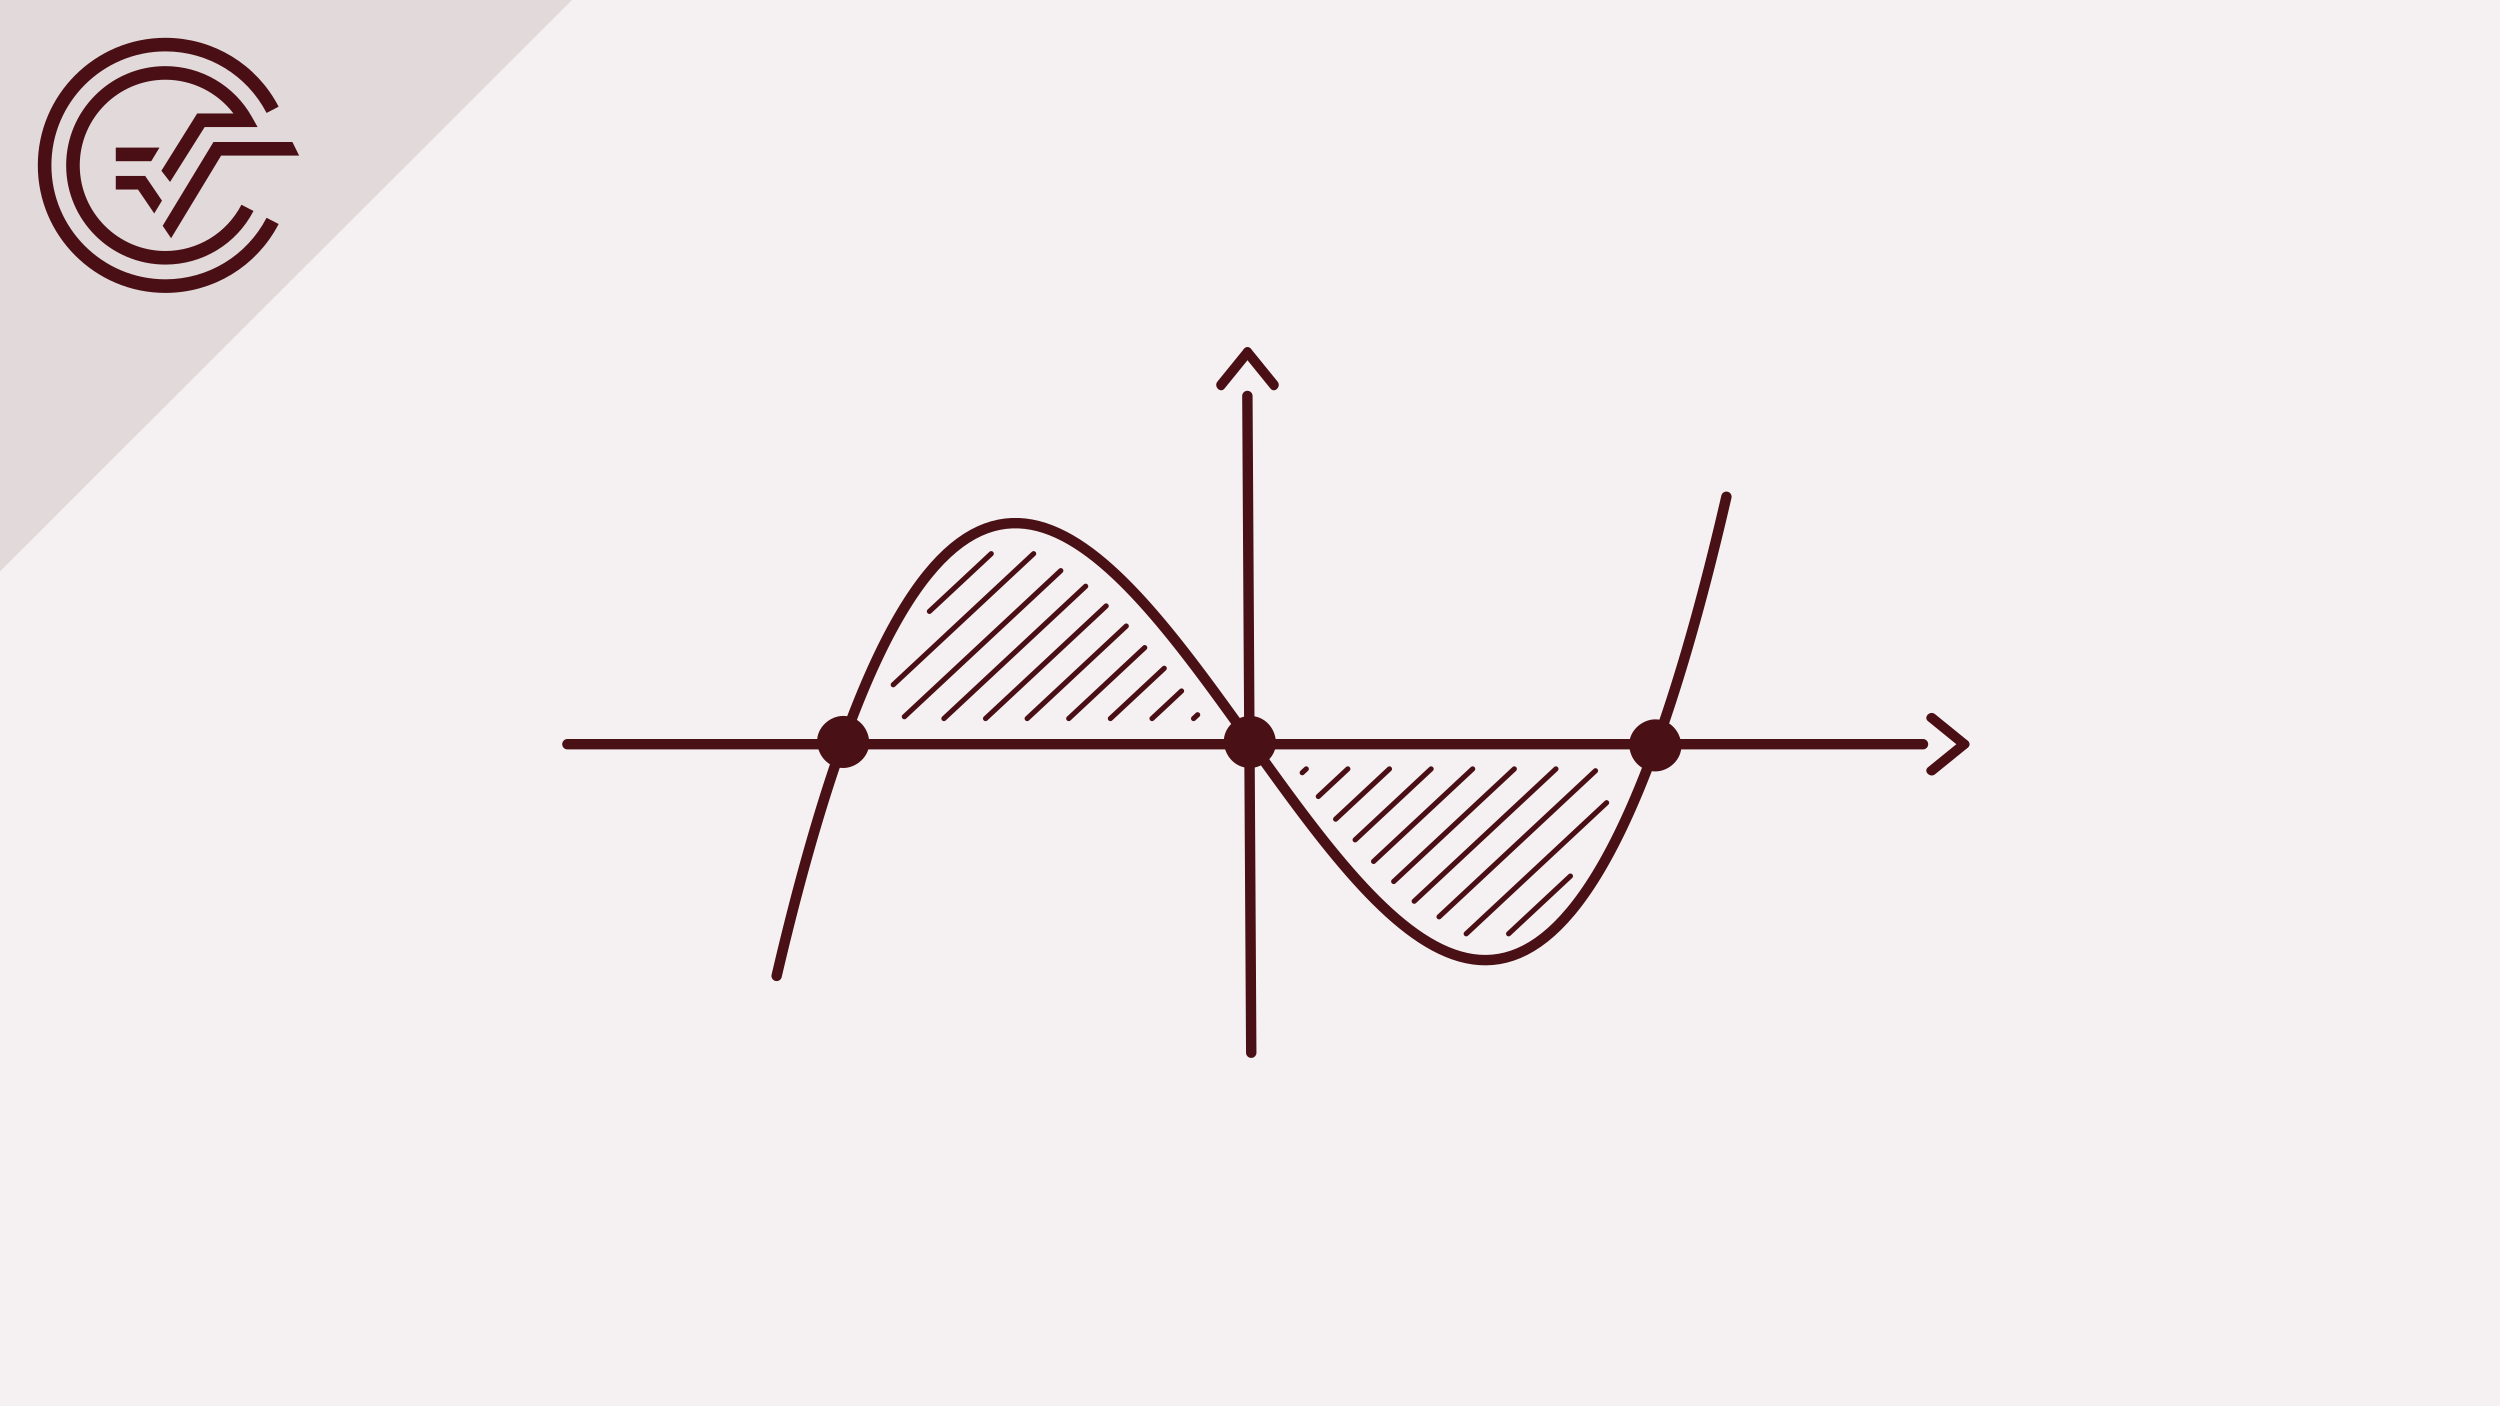 <?xml version="1.0" encoding="UTF-8"?>
<svg id="b" data-name="Ebene 2" xmlns="http://www.w3.org/2000/svg" width="1920" height="1080" viewBox="0 0 1920 1080">
  <rect y="0" width="1920" height="1080.002" fill="#f5f1f2"/>
  <line x1="1476.851" y1="571.558" x2="435.764" y2="571.558" fill="none" stroke="#491015" stroke-linecap="round" stroke-miterlimit="10" stroke-width="8"/>
  <line x1="957.988" y1="304.122" x2="960.951" y2="808.481" fill="none" stroke="#491015" stroke-linecap="round" stroke-miterlimit="10" stroke-width="8"/>
  <path d="M647.574,589.822c10.462,0,20.484-9.199,20-20-.485-10.836-8.788-20-20-20-10.462,0-20.484,9.199-20,20,.485,10.836,8.788,20,20,20h0Z" fill="#491015"/>
  <path d="M1271.258,592.465c10.462,0,20.484-9.199,20-20-.485-10.836-8.788-20-20-20-10.462,0-20.484,9.199-20,20,.485,10.836,8.788,20,20,20h0Z" fill="#491015"/>
  <path d="M959.918,589.822c10.462,0,20.484-9.199,20-20-.485-10.836-8.788-20-20-20-10.462,0-20.484,9.199-20,20,.485,10.836,8.788,20,20,20h0Z" fill="#491015"/>
  <polyline points="1325.879 381.521 1324.631 386.899 1323.385 392.228 1322.139 397.509 1320.891 402.744 1319.643 407.927 1318.398 413.064 1317.151 418.153 1315.904 423.196 1314.658 428.19 1313.41 433.137 1312.163 438.038 1310.917 442.89 1309.67 447.697 1308.423 452.456 1307.175 457.17 1305.928 461.837 1304.682 466.459 1303.433 471.034 1302.188 475.563 1300.94 480.048 1299.695 484.487 1298.447 488.88 1297.201 493.228 1295.953 497.534 1294.707 501.792 1293.46 506.007 1292.212 510.176 1290.966 514.303 1289.719 518.382 1288.474 522.422 1287.226 526.415 1285.978 530.365 1284.732 534.273 1283.486 538.137 1282.238 541.957 1280.99 545.735 1279.744 549.47 1278.497 553.163 1277.251 556.813 1276.002 560.423 1274.756 563.987 1273.509 567.512 1272.263 570.994 1271.014 574.434 1269.77 577.833 1268.523 581.191 1267.275 584.509 1266.027 587.787 1264.781 591.02 1263.535 594.216 1262.288 597.371 1261.042 600.485 1258.547 606.593 1256.054 612.542 1253.559 618.334 1251.066 623.97 1248.571 629.45 1246.079 634.777 1243.586 639.952 1241.091 644.976 1238.598 649.85 1236.103 654.577 1233.61 659.154 1231.115 663.588 1228.622 667.876 1226.127 672.023 1223.634 676.027 1221.142 679.889 1218.647 683.616 1216.154 687.202 1213.66 690.653 1211.166 693.968 1208.672 697.151 1206.178 700.2 1201.189 705.907 1196.203 711.102 1191.215 715.792 1186.228 719.992 1181.241 723.707 1176.253 726.953 1171.266 729.74 1166.278 732.074 1161.29 733.97 1156.302 735.439 1151.315 736.489 1146.327 737.133 1141.341 737.377 1136.353 737.238 1131.365 736.724 1126.378 735.842 1121.39 734.61 1116.402 733.032 1111.415 731.122 1106.427 728.887 1101.44 726.344 1096.452 723.499 1091.464 720.364 1086.476 716.947 1081.489 713.265 1076.501 709.321 1071.513 705.131 1066.528 700.704 1061.54 696.049 1056.553 691.178 1051.565 686.103 1046.577 680.833 1041.589 675.38 1036.601 669.751 1031.615 663.961 1026.626 658.017 1021.638 651.934 1019.145 648.843 1016.652 645.719 1014.157 642.565 1011.664 639.383 1009.171 636.175 1006.677 632.94 1004.183 629.68 1001.688 626.394 999.195 623.09 996.701 619.761 994.207 616.416 991.713 613.051 989.22 609.671 986.726 606.274 984.233 602.864 981.74 599.442 979.244 596.006 976.752 592.563 974.256 589.109 971.764 585.647 969.268 582.178 966.776 578.708 964.284 575.231 961.789 571.754 959.293 568.277 956.801 564.799 954.306 561.322 951.813 557.849 949.317 554.379 946.825 550.916 944.332 547.461 941.839 544.014 939.345 540.576 936.852 537.149 934.357 533.737 931.864 530.337 929.37 526.952 926.876 523.582 924.382 520.232 921.888 516.899 919.395 513.589 916.901 510.299 914.407 507.034 911.913 503.791 909.42 500.576 906.926 497.386 904.431 494.224 901.938 491.095 899.444 487.995 896.95 484.925 891.963 478.894 886.975 473.007 881.987 467.275 876.999 461.711 872.012 456.323 867.024 451.124 862.039 446.124 857.051 441.332 852.063 436.76 847.076 432.42 842.088 428.32 837.1 424.471 832.112 420.887 827.125 417.574 822.139 414.544 817.15 411.811 812.163 409.38 807.174 407.266 802.187 405.477 797.199 404.026 792.212 402.922 787.226 402.176 782.238 401.8 777.251 401.803 772.263 402.195 767.275 402.987 762.287 404.191 757.299 405.816 752.314 407.875 747.326 410.377 742.338 413.332 737.35 416.751 732.362 420.645 727.376 425.025 722.388 429.902 717.4 435.285 712.413 441.185 709.918 444.333 707.424 447.613 704.929 451.032 702.437 454.58 699.943 458.27 697.449 462.099 694.955 466.066 692.461 470.176 689.967 474.428 687.473 478.822 684.981 483.365 682.486 488.051 679.993 492.887 677.5 497.873 675.006 503.008 672.51 508.295 670.018 513.735 667.522 519.332 665.03 525.082 662.537 530.994 660.043 537.06 658.797 540.155 657.55 543.286 656.302 546.461 655.055 549.675 653.808 552.931 652.562 556.227 651.313 559.565 650.069 562.942 648.82 566.361 647.574 569.822 646.327 573.325 645.081 576.869 643.833 580.456 642.586 584.084 641.339 587.755 640.093 591.47 638.845 595.225 637.599 599.022 636.353 602.864 635.106 606.749 633.857 610.677 632.611 614.65 631.365 618.664 630.118 622.723 628.869 626.826 627.624 630.973 626.377 635.165 625.131 639.4 623.884 643.68 622.636 648.006 621.39 652.377 620.143 656.793 618.894 661.254 617.649 665.758 616.402 670.311 615.155 674.91 613.906 679.553 612.661 684.241 611.414 688.979 610.169 693.76 608.921 698.59 607.674 703.467 606.426 708.388 605.18 713.36 603.933 718.377 602.685 723.441 601.44 728.555 600.192 733.713 598.946 738.921 597.698 744.177 596.453 749.483" fill="none" stroke="#491015" stroke-linecap="round" stroke-miterlimit="10" stroke-width="8"/>
  <g>
    <path d="M1511.205,568.854c-8.344-6.83-16.767-13.563-25.111-20.393-3.778-3.093-9.22,2.287-5.408,5.408,8.344,6.83,16.767,13.563,25.111,20.393,3.778,3.093,9.22-2.287,5.408-5.408h0Z" fill="#4a0f15"/>
    <path d="M1505.797,568.854c-8.344,6.83-16.767,13.563-25.111,20.393-3.811,3.119,1.628,8.502,5.408,5.408,8.344-6.83,16.767-13.563,25.111-20.393,3.811-3.119-1.628-8.502-5.408-5.408h0Z" fill="#4a0f15"/>
  </g>
  <g>
    <path d="M955.366,267.946c-6.83,8.344-13.563,16.767-20.393,25.111-3.093,3.778,2.287,9.22,5.408,5.408,6.83-8.344,13.563-16.767,20.393-25.111,3.093-3.778-2.287-9.22-5.408-5.408h0Z" fill="#4a0f15"/>
    <path d="M955.366,273.354c6.83,8.344,13.563,16.767,20.393,25.111,3.119,3.811,8.502-1.628,5.408-5.408-6.83-8.344-13.563-16.767-20.393-25.111-3.119-3.811-8.502,1.628-5.408,5.408h0Z" fill="#4a0f15"/>
  </g>
  <line x1="1099.083" y1="590.54" x2="1040.755" y2="644.988" fill="none" stroke="#4a0f15" stroke-linecap="round" stroke-miterlimit="10" stroke-width="4"/>
  <line x1="1131.001" y1="590.54" x2="1054.919" y2="661.561" fill="none" stroke="#4a0f15" stroke-linecap="round" stroke-miterlimit="10" stroke-width="4"/>
  <line x1="1162.973" y1="590.54" x2="1070.375" y2="676.978" fill="none" stroke="#4a0f15" stroke-linecap="round" stroke-miterlimit="10" stroke-width="4"/>
  <line x1="1194.936" y1="590.54" x2="1086.105" y2="692.131" fill="none" stroke="#4a0f15" stroke-linecap="round" stroke-miterlimit="10" stroke-width="4"/>
  <line x1="1225.342" y1="591.952" x2="1105.206" y2="704.096" fill="none" stroke="#4a0f15" stroke-linecap="round" stroke-miterlimit="10" stroke-width="4"/>
  <line x1="1233.862" y1="616.503" x2="1126.062" y2="717.132" fill="none" stroke="#4a0f15" stroke-linecap="round" stroke-miterlimit="10" stroke-width="4"/>
  <line x1="1206.071" y1="672.843" x2="1158.625" y2="717.132" fill="none" stroke="#4a0f15" stroke-linecap="round" stroke-miterlimit="10" stroke-width="4"/>
  <line x1="1003.198" y1="590.54" x2="1000.112" y2="593.421" fill="none" stroke="#4a0f15" stroke-linecap="round" stroke-miterlimit="10" stroke-width="4"/>
  <line x1="1035.116" y1="590.54" x2="1012.471" y2="611.679" fill="none" stroke="#4a0f15" stroke-linecap="round" stroke-miterlimit="10" stroke-width="4"/>
  <line x1="1067.088" y1="590.54" x2="1025.773" y2="629.106" fill="none" stroke="#4a0f15" stroke-linecap="round" stroke-miterlimit="10" stroke-width="4"/>
  <line x1="820.8" y1="551.835" x2="879.129" y2="497.386" fill="none" stroke="#4a0f15" stroke-linecap="round" stroke-miterlimit="10" stroke-width="4"/>
  <line x1="788.882" y1="551.835" x2="864.964" y2="480.814" fill="none" stroke="#4a0f15" stroke-linecap="round" stroke-miterlimit="10" stroke-width="4"/>
  <line x1="756.911" y1="551.835" x2="849.508" y2="465.397" fill="none" stroke="#4a0f15" stroke-linecap="round" stroke-miterlimit="10" stroke-width="4"/>
  <line x1="724.947" y1="551.835" x2="833.778" y2="450.243" fill="none" stroke="#4a0f15" stroke-linecap="round" stroke-miterlimit="10" stroke-width="4"/>
  <line x1="694.541" y1="550.423" x2="814.677" y2="438.279" fill="none" stroke="#4a0f15" stroke-linecap="round" stroke-miterlimit="10" stroke-width="4"/>
  <line x1="686.021" y1="525.872" x2="793.822" y2="425.242" fill="none" stroke="#4a0f15" stroke-linecap="round" stroke-miterlimit="10" stroke-width="4"/>
  <line x1="713.813" y1="469.532" x2="761.258" y2="425.242" fill="none" stroke="#4a0f15" stroke-linecap="round" stroke-miterlimit="10" stroke-width="4"/>
  <line x1="916.686" y1="551.835" x2="919.772" y2="548.954" fill="none" stroke="#4a0f15" stroke-linecap="round" stroke-miterlimit="10" stroke-width="4"/>
  <line x1="884.768" y1="551.835" x2="907.413" y2="530.696" fill="none" stroke="#4a0f15" stroke-linecap="round" stroke-miterlimit="10" stroke-width="4"/>
  <line x1="852.796" y1="551.835" x2="894.11" y2="513.269" fill="none" stroke="#4a0f15" stroke-linecap="round" stroke-miterlimit="10" stroke-width="4"/>
  <g>
    <polygon points="439.085 0 0 0 0 438.685 439.085 0" fill="#e2d9da"/>
    <path d="M126.998,214.515c-48.254,0-87.516-39.26-87.516-87.519S78.744,39.474,126.998,39.474c32.818,0,62.597,18.11,77.731,47.272l9.262-4.824c-16.921-32.624-50.265-52.885-86.993-52.885-54.019,0-97.96,43.936-97.96,97.959s43.941,97.964,97.96,97.964c36.728,0,70.061-20.269,86.993-52.892l-9.271-4.809c-15.125,29.143-44.908,47.256-77.722,47.256" fill="#4a0f15"/>
    <polygon points="124.908 173.41 131.401 182.956 169.837 119.49 229.732 119.49 224.569 109.047 163.947 109.047 124.908 173.41" fill="#4a0f15"/>
    <polygon points="88.922 145.568 105.968 145.568 118.448 163.917 124.395 154.094 111.497 135.127 88.922 135.127 88.922 145.568" fill="#4a0f15"/>
    <path d="M157.196,97.565h40.631l-4.362-7.774c-13.468-24.057-38.944-39.006-66.466-39.006-42.017,0-76.203,34.192-76.203,76.211s34.186,76.203,76.203,76.203c28.574,0,54.511-15.774,67.686-41.159l-9.268-4.808c-11.376,21.91-33.757,35.525-58.418,35.525-36.259,0-65.755-29.5-65.755-65.762s29.495-65.762,65.755-65.762c20.631,0,39.919,9.72,52.253,25.885h-27.817l-27.511,44.032,6.673,8.597,26.6-42.183Z" fill="#4a0f15"/>
    <polygon points="122.48 113.365 88.922 113.365 88.922 123.808 116.155 123.808 122.48 113.365" fill="#4a0f15"/>
    <polygon points="439.085 0 0 0 0 438.685 439.085 0" fill="#e2d9da"/>
    <path d="M126.998,214.515c-48.254,0-87.516-39.26-87.516-87.519S78.744,39.474,126.998,39.474c32.818,0,62.597,18.11,77.731,47.272l9.262-4.824c-16.921-32.624-50.265-52.885-86.993-52.885-54.019,0-97.96,43.936-97.96,97.959s43.941,97.964,97.96,97.964c36.728,0,70.061-20.269,86.993-52.892l-9.271-4.809c-15.125,29.143-44.908,47.256-77.722,47.256" fill="#4a0f15"/>
    <polygon points="124.908 173.41 131.401 182.956 169.837 119.49 229.732 119.49 224.569 109.047 163.947 109.047 124.908 173.41" fill="#4a0f15"/>
    <polygon points="88.922 145.568 105.968 145.568 118.448 163.917 124.395 154.094 111.497 135.127 88.922 135.127 88.922 145.568" fill="#4a0f15"/>
    <path d="M157.196,97.565h40.631l-4.362-7.774c-13.468-24.057-38.944-39.006-66.466-39.006-42.017,0-76.203,34.192-76.203,76.211s34.186,76.203,76.203,76.203c28.574,0,54.511-15.774,67.686-41.159l-9.268-4.808c-11.376,21.91-33.757,35.525-58.418,35.525-36.259,0-65.755-29.5-65.755-65.762s29.495-65.762,65.755-65.762c20.631,0,39.919,9.72,52.253,25.885h-27.817l-27.511,44.032,6.673,8.597,26.6-42.183Z" fill="#4a0f15"/>
    <polygon points="122.48 113.365 88.922 113.365 88.922 123.808 116.155 123.808 122.48 113.365" fill="#4a0f15"/>
  </g>
</svg>